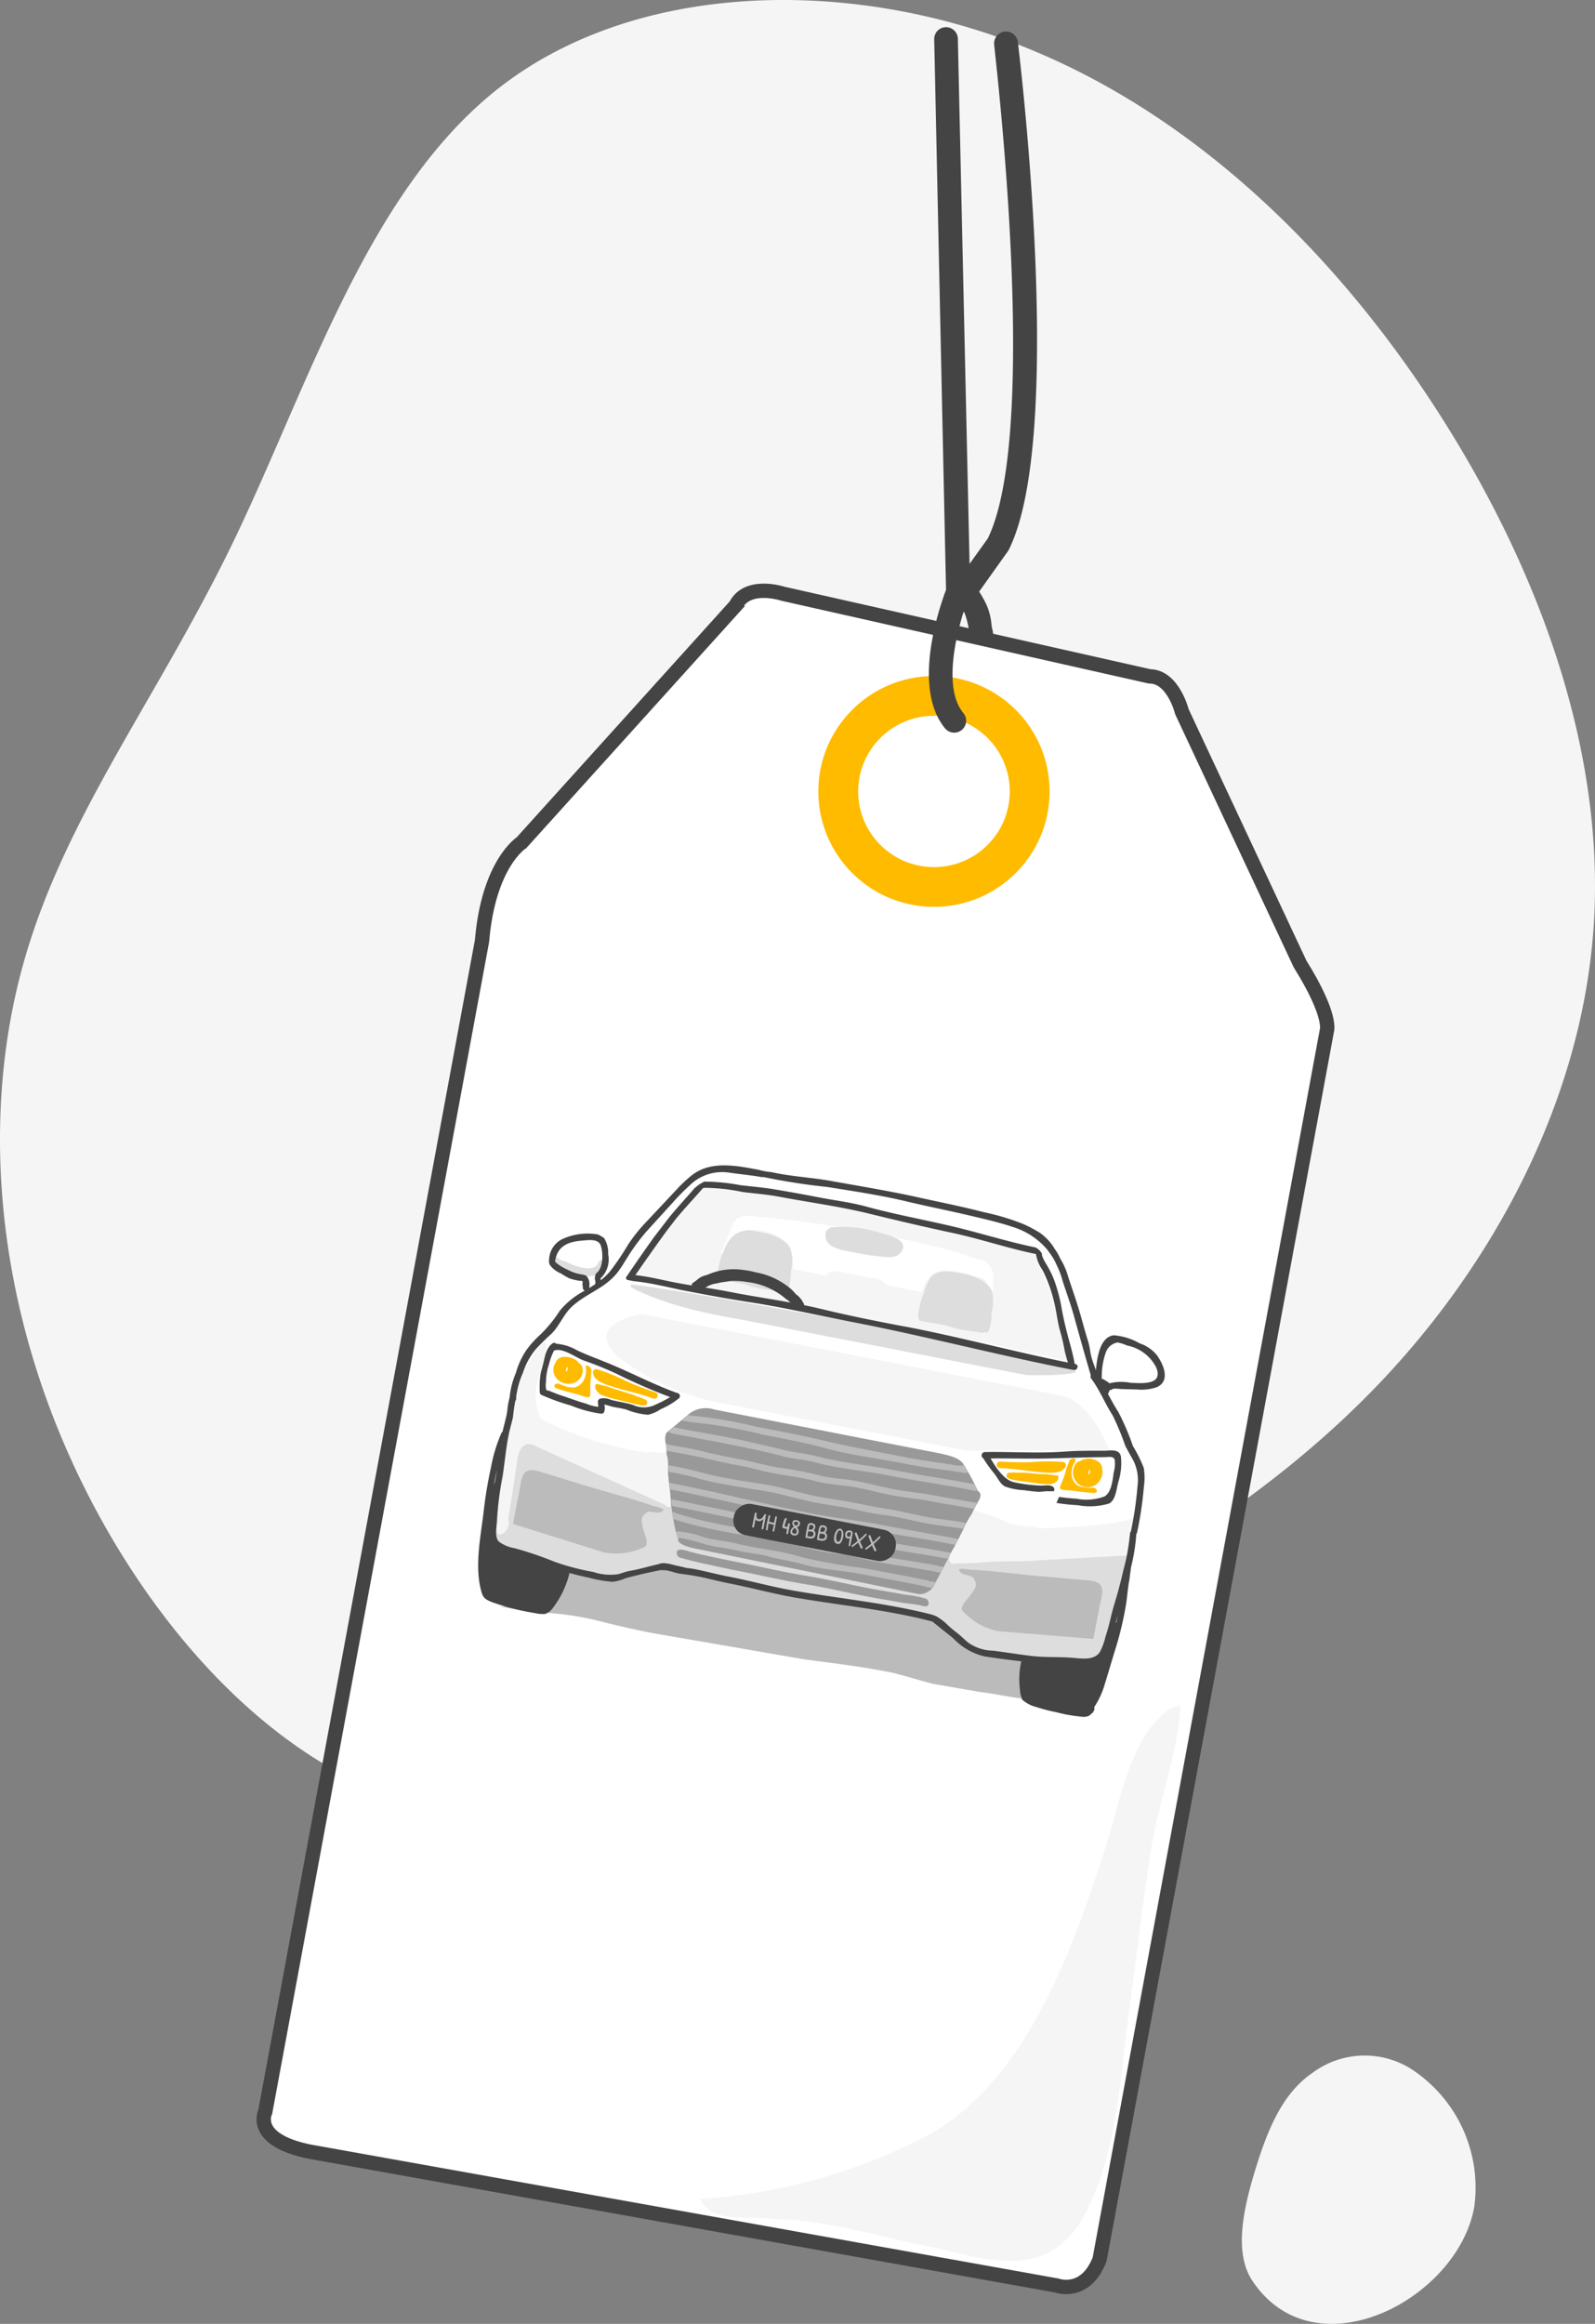 <svg xmlns="http://www.w3.org/2000/svg" viewBox="0 0 144.51 210.51"><rect x="0" y="0" width="144.51" height="210.51" fill="#808080" stroke="none"/><path d="M21.037 49.287C27.958 35.003 33.347 17.05 45.464 7.77s30.941-9.9 46.84-3.71 28.927 19.031 38.227 33.636 14.945 30.93 13.842 46.444-8.978 30.268-19.456 41.227-23.57 18.433-38.57 26.099-31.98 15.577-46.583 12.509-26.784-17.107-33.502-32.15-7.874-30.931-4.22-44.264 12.042-23.97 18.995-38.276zM127.886 187.44a12.82 12.82 0 0 1 5.689 12.445c-1.446 8.393-14.453 15.235-20.12 6.703-1.682-2.544-.804-6.532.31-10.146s2.454-6.821 5.122-8.65a7.91 7.91 0 0 1 9-.353z" fill="#f5f5f5"/><path d="M66.652 54.855L47.25 76.335s-2.99 1.881-3.579 8.906L24.033 191.3s-1.307 2.545 4.05 3.614l67.679 12.124s2.56.963 3.867-2.373l20.592-111.322s.482-1.347-2.432-6.019l-10.703-22.848s-.793-3.207-2.936-3.207l-33.212-7.485s-3.214-1.069-4.286 1.07z" fill="#fff" stroke="#444" stroke-width="1.3"/><ellipse cx="84.619" cy="71.694" rx="10.478" ry="10.456" fill="#fb0"/><ellipse cx="84.619" cy="71.694" rx="6.867" ry="6.853" fill="#fff"/><path d="M87.308 55.4a2.115 2.115 0 0 1 .118.214 7.399 7.399 0 0 1 .407 1.903 8.585 8.585 0 0 0 1.929.534.982.982 0 0 0 .193-.812 2.224 2.224 0 0 0-.086-.374l-.064-.524a5.527 5.527 0 0 0-.397-1.486 9.231 9.231 0 0 0-.696-1.262l2.582-3.625a1.17 1.17 0 0 0 .096-.15c5.143-10.264 1.007-44.584.825-46.038a1.079 1.079 0 0 0-2.142.257c0 .353 4.22 34.95-.579 44.744l-1.65 2.299-1.06-47.546a1.071 1.071 0 0 0-2.143 0l1.071 49.898c-.525 1.39-3.139 8.746-.128 12.499a1.082 1.082 0 1 0 1.692-1.347c-1.725-2.096-.803-6.522.032-9.184z" fill="#444"/><path d="M104.825 155.816a9.945 9.945 0 0 0-1.446 2.02c-1.66 3.08-2.346 6.886-3.44 10.211s-2.228 6.671-3.631 9.89c-2.614 5.977-6.246 12.103-12.096 15.407a51.314 51.314 0 0 1-20.774 5.848c1.136 2.374 4.414 1.411 6.76 1.839 4.382 0 9.525 1.593 13.82 2.448 3.6.727 8.015 2.406 11.454.31a8.12 8.12 0 0 0 2.818-3.207c2.946-5.56 3.139-11.985 3.964-18.08.685-5.015 1.264-10.04 2.046-15.033.675-4.276 2.432-8.66 2.657-12.904-.825-.096-1.532.62-2.132 1.25zm-52.926-10.098l-.035-.062a1.579 1.579 0 0 0 .199-.02c.005.034.01.067.017.1a.99.99 0 0 0-.181-.018z" fill="#f5f5f5"/><path d="M49.692 146.113a26.446 26.446 0 0 1 5.134.869c1.402.349 2.796.655 4.216.94l13.726 2.377c2.94.403 4.95.608 7.859 1.183 1.023.199 2.938.824 3.955 1.06l4.23.732c1.237.139 2.627.466 3.865.595l.074-3.39-4.465-.911-2.932-2.503-6.616-1.749-8.48-1.211-7.476-1.648-2.253-.438-2.85.621-2.437.506a16.24 16.24 0 0 1-3.004-.584c-.152-.226-1.102-.038-1.102-.038a6.858 6.858 0 0 1-5.907 2.998l4.204.727a.29.29 0 0 1 .259-.136z" fill="#bbb"/><path d="M46.317 129.855s12.546 2.635 13.893 1.721c0 0 25.77 4.47 28.84 5.538a1.043 1.043 0 0 1 .269.12c1.016.786 4.434 1.254 4.81 1.327l8.824.391s-1.082 5.568-2.029 6.538c0 0-1.042 4.56-1.191 5.025l-5.153-.43-2.616-.262s-3.86-.19-4.544-1.255l-1.773-1.471a3.011 3.011 0 0 0-1.392-.858 71.018 71.018 0 0 0-7.64-1.384s-5.52-.818-6-.992l-4.8-1.013-3.277-.73-.672-.106-1.514-.343a2.96 2.96 0 0 0-1.412.244l-1.78.438s-.67.171-.963.26a3.754 3.754 0 0 1-1.958-.084l-1.998-.388-2.275-.74-1.918-.67s-1.723-.49-2.119-.66a1.207 1.207 0 0 1-.99-1.507 36.848 36.848 0 0 1 .392-3.67l.356-2.345.427-2.696z" fill="#ddd"/><path d="M45.144 136.431a3.204 3.204 0 0 0 .071-1.839c0 .076.004.154.008.23a11.862 11.862 0 0 1-.079 1.61zm-.248-2.992a1.491 1.491 0 0 1 .662-.83 1.3 1.3 0 0 1 .02-.804 1.158 1.158 0 0 0-.753 1.42 1.567 1.567 0 0 0 .07.214z" fill="#f5f5f5"/><path d="M64.7 127.681a2.444 2.444 0 0 0-2.213.354l-2.094 1.747s-.261.341-.032 1.17c0 0 .291 6.52 1.088 8.437 0 0-.298.53 1.58.895l20.246 4.131a1.542 1.542 0 0 0 1.31-.725l4.019-7.64s.522-.682-.005-.98a20.341 20.341 0 0 0-1.437-2.63c-.188-.037-.115-.414-2.18-.816z" fill="#999"/><path d="M54.741 114.27l-.036-.032a.29.29 0 0 0-.412 0 .309.309 0 0 0-.072.119c-.286.841-1.557.48-2.177.274-.28-.092-.536-.253-.807-.353a2.539 2.539 0 0 0-.388-.107l-.413-.276a.24.24 0 0 0-.28-.01c-.23-.003-.444.28-.221.477a1.86 1.86 0 0 0 .692.358 5.119 5.119 0 0 0 1.924.834c.83.136 1.863.11 2.18-.806a.246.246 0 0 0 .014-.074.254.254 0 0 0 .03-.358.146.146 0 0 0-.033-.046z" fill="#ddd"/><path d="M101.552 131.915c-.163-.694-.945-.501-1.503-.5-1.19.003-2.385-.012-3.57.077-2.408.179-4.849.002-7.256.043-.29.006-.404.443-.14.549l.012.03a13.025 13.025 0 0 0 1.027 1.42c.273.36.53.931.95 1.13a5.767 5.767 0 0 0 1.676.326c.454.059.917.123 1.372.15.133.006.366-.031.58-.04a.493.493 0 0 1 .13-.017c.113.005.227.007.34.004l.148-.007.038.008.08-.009h.066a.577.577 0 0 0 .015-.08.296.296 0 0 0-.13-.329c-.31-.199-.74-.083-1.087-.095a14.095 14.095 0 0 1-2.435-.307c-.879-.193-1.63-1.312-2.115-2.154 1.535-.014 3.078.026 4.615.013 1.89-.024 3.775-.124 5.677-.128.356-.001.816-.13.953.228a3.032 3.032 0 0 1-.089 1.158c-.105.702-.203 1.817-.84 2.175a4.721 4.721 0 0 1-2.538.202 17.857 17.857 0 0 1-1.584-.163.55.55 0 0 1-.102.237 2.154 2.154 0 0 1-.128.308 17.428 17.428 0 0 0 1.947.208 6.094 6.094 0 0 0 2.827-.153c.595-.314.67-1.333.82-1.903a5.706 5.706 0 0 0 .245-2.381zm-40.204-5.733l-.02-.004c-2.05-.742-4.005-1.758-6.013-2.605-1.02-.43-2.072-.794-3.066-1.271a4.368 4.368 0 0 0-1.86-.576.238.238 0 0 0-.323-.035c-.564.363-.713 1.27-.91 1.862a8.382 8.382 0 0 0-.252 2.548.29.29 0 0 0 .136.252 19.651 19.651 0 0 0 2.702.972 10.99 10.99 0 0 0 2.736.74.276.276 0 0 0 .253-.147 1.096 1.096 0 0 0 .018-.682 3.905 3.905 0 0 1 .617.163c.458.11.927.163 1.38.286a6.38 6.38 0 0 0 1.977.472 3.3 3.3 0 0 0 1.125-.496 7.15 7.15 0 0 0 1.667-.994.284.284 0 0 0 .071-.297.28.28 0 0 0-.238-.188zm-2.073 1.113a2.307 2.307 0 0 1-1.9-.02c-.68-.216-1.36-.291-2.036-.473a1.506 1.506 0 0 0-.954-.106.3.3 0 0 0-.216.276c-.002.01.034.416.038.399a.413.413 0 0 0-.013.068 3.604 3.604 0 0 1-1.063-.28c-.765-.207-1.509-.5-2.262-.743-.367-.118-.727-.272-1.088-.419-.213-.088-.206.054-.3-.142a1.927 1.927 0 0 1-.013-.684 5.043 5.043 0 0 1 .262-1.551 5.38 5.38 0 0 1 .47-1.28l.052-.01c.768-.242 1.917.641 2.584.894a31.816 31.816 0 0 1 3.005 1.213 52.238 52.238 0 0 0 4.879 2.124 13.93 13.93 0 0 1-1.445.733z" fill="#444"/><path d="M92.711 122.942l-15.175-3.146s-17.252-3.18-20.346-3.436a.055.055 0 0 1-.005.025.234.234 0 0 0-.015.21c.97.551 3.789 1.894 9.515 2.854l26.292 5.111s3.679.127 4.54-.293c.004.001.229-.151-4.805-1.326z" fill="#ddd"/><path d="M58.193 119.04c-.188-.036-6.45 1.097-1.105 4.682a22.63 22.63 0 0 0 9.06 3.524l21.41 4.162 12.922-.034s-1.534-4.412-4.35-4.96z" fill="#f5f5f5"/><path d="M99.865 133.114a1.167 1.167 0 0 0-.023-.223c-.155-.759-1.433-.962-1.997-.518-.517.025-.725.925-.595 1.33a1.327 1.327 0 0 0 .7.884 1.38 1.38 0 0 0 1.167.006 1.407 1.407 0 0 0 .748-1.478zm-1.166-.017c.104.146.077.427-.095.485a.272.272 0 0 0 .019-.094.69.69 0 0 1 .073-.377zm-2.419-.664a16.535 16.535 0 0 0-2.763.008c-.761.038-1.529.016-2.294-.011-.203-.014-.41-.027-.613-.031a.29.29 0 0 0-.035.58.532.532 0 0 0 .077.015l.514.02c1.08.077 2.161.273 3.244.357.622.048 1.777.184 2.116-.488a.288.288 0 0 0-.246-.45zm-.423 1.244c-.362-.059-.73-.085-1.094-.148a1.962 1.962 0 0 1-.244.015c-.633-.035-1.26-.112-1.89-.146a8.333 8.333 0 0 1-.914-.017l-.002.01a.24.24 0 0 0-.095.026l-.067-.013a.292.292 0 0 0-.279.479c.118.046.236.09.355.13.827.18 1.68.25 2.515.385a.058.058 0 0 1 .029.005c.324.034.652.045.977.057a1.244 1.244 0 0 0 .648-.328c.096-.172.15-.343.061-.455z" fill="#fb0"/><path d="M99.353 134.966c-.08-.253-.489-.185-.68-.2a2.41 2.41 0 0 1-1.03-.2 1.314 1.314 0 0 1-.552-.937 1.904 1.904 0 0 1 .155-.949c.064-.15.203-.28.186-.453a.098.098 0 0 0-.068-.094.262.262 0 0 0-.317.08.093.093 0 0 0-.13.02l-.002.01a11.577 11.577 0 0 0-.465 1.39c-.058.184-.122.342-.189.517a2.947 2.947 0 0 0-.211.547.181.181 0 0 0 .028.177.683.683 0 0 0 .369.105c.282.032.56.029.842.07.52.074 1.036.145 1.56.175.157.005.615.096.504-.257zm-48.85-10.017a1.457 1.457 0 0 0 1.09.408 1.285 1.285 0 0 0 .966-.5c.268-.298.397-1.139-.076-1.345-.364-.582-1.626-.868-2.043-.277a1.076 1.076 0 0 0-.099.176 1.216 1.216 0 0 0 .161 1.538zm.931-1.105a.566.566 0 0 1-.067.349.22.22 0 0 0-.017.085c-.146-.113-.072-.36.087-.446zm2.688.199a16.586 16.586 0 0 1 2.561 1.042c.69.32 1.41.588 2.13.849.195.063.39.129.582.201a.29.29 0 0 1-.185.552.532.532 0 0 1-.077-.015l-.487-.175c-1.03-.333-2.104-.556-3.14-.885-.596-.188-1.717-.494-1.778-1.244a.293.293 0 0 1 .235-.346.272.272 0 0 1 .16.021zm-.068 1.313c.374.084.74.2 1.128.284a2.34 2.34 0 0 0 .241.103c.633.212 1.277.382 1.906.592a8.912 8.912 0 0 0 .91.337l-.003.01a.235.235 0 0 1 .084.061l.07.014a.29.29 0 0 1 .088.55 6.64 6.64 0 0 1-.398-.017c-.88-.151-1.742-.415-2.61-.611a.058.058 0 0 0-.03-.006c-.331-.094-.656-.21-.978-.323a1.32 1.32 0 0 1-.513-.554c-.038-.192-.027-.372.105-.44z" fill="#fb0"/><path d="M53.493 125.272c.028-.386.08-.81.083-1.21-.01-.021-.016-.046-.027-.07-.092-.196-.307-.345-.481-.262-.01.118.03.241.031.359a1.905 1.905 0 0 1-.211.938 1.293 1.293 0 0 1-.864.663 2.29 2.29 0 0 1-1.027-.2c-.184-.058-.532-.272-.706-.069-.236.285.222.372.38.426.496.17 1.002.297 1.511.423.277.068.535.175.809.252a.666.666 0 0 0 .382.04c.066-.03.073-.097.092-.154a2.678 2.678 0 0 0 .01-.585c.004-.188.005-.364.018-.551z" fill="#fb0"/><path d="M97.719 143.082l-3.732-.324c-2.031-.177-4.116-.483-6.157-.568a2.987 2.987 0 0 0-.795-.076.101.101 0 0 0-.06.023.094.094 0 0 0-.062.038.095.095 0 0 0-.016.07.188.188 0 0 0 .01.03c.142.27.33.31.622.39l.553.16.013.015.05.045a1.23 1.23 0 0 1 .285.678 1.183 1.183 0 0 1-.166.436c-.125.21-.292.388-.41.596-.477.548-.935 1.06-.592 1.378a5.921 5.921 0 0 0 3.16 1.789l8.635.7.66-3.398c.533-1.9-.408-1.842-1.998-1.983zm-47.986-9.523l3.583 1.098c1.95.596 3.997 1.094 5.922 1.78a2.99 2.99 0 0 1 .766.227.1.1 0 0 1 .048.045.092.092 0 0 1 .03.129.075.075 0 0 1-.02.023c-.234.198-.422.165-.723.13l-.574-.058a.05.05 0 0 1-.019.008l-.063.023a1.262 1.262 0 0 0-.518.522 1.22 1.22 0 0 0-.009.466c.037.242.125.47.157.706.237.687.47 1.333.032 1.5a5.921 5.921 0 0 1-3.6.474l-8.267-2.586.66-3.397c.217-1.962 1.07-1.555 2.594-1.09zm37.715-.735l.002-.013a.246.246 0 0 0-.251-.049 3.526 3.526 0 0 1-1.072-.11c-.553-.075-1.105-.164-1.659-.24a64.387 64.387 0 0 1-3.393-.591c-2.207-.43-4.423-.84-6.603-1.358-1.932-.458-3.905-.824-5.856-1.203a40.948 40.948 0 0 0-6-1.026l-.265-.051c-.19.159-.374.319-.572.476a.24.24 0 0 0 .095.044l.075.015a.35.35 0 0 0 .15-.004.255.255 0 0 0 .185.051l.305.06a44.485 44.485 0 0 1 6.504 1.129c1.92.373 3.887.74 5.77 1.252 2.251.616 4.645.904 6.937 1.349.939.182 1.88.354 2.83.478.542.072 1.08.145 1.622.21a6.556 6.556 0 0 0 .819.119.273.273 0 0 0 .154.05.437.437 0 0 1 .157.013.315.315 0 0 0 .315-.11 2.806 2.806 0 0 1-.25-.49zm.825 1.641a.237.237 0 0 0-.078-.029c-2.417-.47-4.857-.805-7.273-1.276-2.29-.445-4.642-.644-6.9-1.234-1.018-.266-2.078-.339-3.085-.6-.968-.243-1.948-.457-2.917-.684-2.312-.542-4.652-.877-6.973-1.356a1.953 1.953 0 0 1-.357.28l-.07.04a.237.237 0 0 0 .202.222c2.286.472 4.577.841 6.86 1.334 1.03.221 2.08.441 3.096.72s2.068.32 3.087.59c2.2.585 4.485.761 6.715 1.199 2.48.481 4.978.83 7.457 1.312l.041.008a.204.204 0 0 0 .078.035l.118.023a.325.325 0 0 0 .294-.09c-.105-.164-.192-.334-.296-.495zm.273 1.734a.24.24 0 0 0-.13-.065c-1.238-.24-2.48-.423-3.716-.655-1.196-.233-2.4-.338-3.595-.556s-2.368-.545-3.563-.771c-1.16-.226-2.393-.224-3.533-.556a27.765 27.765 0 0 0-3.428-.642c-1.23-.198-2.424-.566-3.644-.787q-1.755-.322-3.487-.746c-.988-.245-2.004-.372-2.979-.58a.304.304 0 0 0-.124-.002c.035.19.062.384.082.58.995.205 2.006.358 3.005.584 1.162.26 2.312.53 3.483.742s2.345.577 3.539.784 2.347.348 3.518.66c1.112.294 2.275.328 3.407.517 1.197.2 2.366.552 3.554.77 1.13.205 2.28.3 3.407.518 1.292.252 2.595.438 3.889.69a3.118 3.118 0 0 1 .315-.486zm-3.802 6.18l.472.092a5.463 5.463 0 0 1 .288-.531l-.022-.005c-.088-.017-.173-.014-.259-.032l-.2-.04a.257.257 0 0 0-.114-.047c-1.8-.34-3.621-.573-5.424-.913-1.001-.195-1.985-.507-2.99-.66a33.013 33.013 0 0 1-3.324-.605c-3.897-1.012-7.935-1.29-11.767-2.515a.242.242 0 0 0-.087-.03l-.092-.018a.17.17 0 0 0-.048-.035l-.034-.018a.31.31 0 0 0-.268-.015l.087.555.066.013-.004.021a.406.406 0 0 0 .085.042c3.874 1.26 7.953 1.53 11.897 2.554a21.407 21.407 0 0 0 3.005.584c1.061.116 2.087.444 3.138.643 1.827.355 3.676.59 5.506.931a.267.267 0 0 0 .09.03zm.029.937a8.195 8.195 0 0 0-.568-.085.274.274 0 0 0-.111-.05c-1.906-.413-3.85-.748-5.77-1.12a50.169 50.169 0 0 1-5.773-1.023c-1.899-.606-3.929-.733-5.852-1.218-1.004-.254-2.086-.294-3.06-.617a8.756 8.756 0 0 0-2.158-.47.268.268 0 0 0-.234.123 4.219 4.219 0 0 1 .114.475.335.335 0 0 0 .198-.014 12.776 12.776 0 0 1 2.296.57c.963.267 2 .336 2.978.579.942.237 1.914.274 2.85.542.976.28 1.987.386 2.964.672 1.79.516 3.689.574 5.506.931 1.887.367 3.807.699 5.681 1.104a.347.347 0 0 0 .182.069c.149.015.298.036.45.058.095-.175.205-.35.307-.526zm1.19-2.69c-1.914-.372-3.835-.608-5.752-.98-1.037-.202-2.075-.466-3.117-.63a13.257 13.257 0 0 1-1.883-.34 12.616 12.616 0 0 0-1.589-.309c-4.27-.734-8.49-1.713-12.744-2.54l-.062-.012c.026.201.05.402.078.603 4.196.816 8.358 1.781 12.571 2.506.994.172 1.953.52 2.954.617 1.163.111 2.322.415 3.472.638 1.971.383 3.952.63 5.919 1.012a.311.311 0 0 0 .137-.005l.205-.415a.228.228 0 0 0-.19-.144zm.833-1.218l-.042-.008c-2.235-.435-4.48-.799-6.717-1.236-2.089-.406-4.206-.621-6.29-1.027-4.352-.845-8.632-1.95-12.987-2.796a.31.31 0 0 0-.11-.002c.01.102.017.2.028.301s.025.185.036.278c4.32.84 8.557 1.931 12.87 2.772s8.676 1.42 12.979 2.252l.273-.534zm-2.5-1.936c-1.31-.23-2.603-.576-3.915-.784-1.135-.18-2.239-.416-3.37-.632s-2.351-.349-3.49-.608c-1.011-.23-2.016-.505-3.029-.741-1.195-.28-2.437-.415-3.649-.627a43.978 43.978 0 0 1-3.416-.715 28.592 28.592 0 0 0-2.833-.625.188.188 0 0 0-.055-.01l.03.592.018.004a24.844 24.844 0 0 1 2.81.64c1.148.323 2.282.498 3.455.707s2.438.352 3.615.626c1.007.235 2.006.52 3.015.733 1.11.237 2.247.37 3.365.583 1.058.206 2.09.487 3.157.614 1.317.146 2.638.525 3.944.767 1.127.219 2.248.288 3.365.515.097-.177.196-.354.298-.53-1.103-.24-2.208-.32-3.316-.51z" fill="#bbb"/><path d="M63.71 107.707a41.396 41.396 0 0 0-6.195 7.806s29.37 5.317 39.213 7.818a36.367 36.367 0 0 0-1.565-6.264s-1.442-3.33-1.405-3.519-13.678-3.834-14.465-3.791-14.425-3-15.584-2.05z" fill="#f5f5f5"/><path d="M71.646 115.234a4.965 4.965 0 0 0 .116-1.77c-.226-1.004-1.515-1.572-2.424-1.764-.97-.205-2.5-.578-3.216.31a4.903 4.903 0 0 0-.642 1.51 7.319 7.319 0 0 0-.486 1.924.312.312 0 0 0 .024.13.321.321 0 0 0 .035.168c.126.236.346.228.58.263.549.086 1.103.201 1.655.273l.075.015c.308.097.614.197.91.28.829.236 1.63.257 2.469.433a.286.286 0 0 0 .237-.057.244.244 0 0 0 .055-.001.26.26 0 0 0 .354-.1 4.17 4.17 0 0 0 .258-1.615z" fill="#ddd"/><path d="M65.311 113.503l1.077-2.533s.22-1.132 2.098-.767a109.47 109.47 0 0 1 17.164 2.944l3.495 1.071a1.658 1.658 0 0 1 .833 1.73l-.028 2.148-.188-.036s.065-2.338-1.099-2.368c0 0-2.743-.926-3.605-.505 0 0-.949.011-1.506 1.781a.221.221 0 0 1-.024.076l-3.193-.62a1.737 1.737 0 0 0-1.429-.67l-3.004-.585s-.752-.146-1.05.384l-3.004-.584s.028-2.149-.687-2.484a4.437 4.437 0 0 0-3.907-.955s-1.2.158-1.755 2.01z" fill="#fff"/><path d="M89.932 117.818s1.003 2.232 1.154 2.457" fill="#f5f5f5"/><path d="M72.765 118l-.031-.05c-.014-.03-.024-.065-.04-.096a1.088 1.088 0 0 0-.176-.23 1.601 1.601 0 0 0-.415-.39 3.876 3.876 0 0 0-.869-.805 6.668 6.668 0 0 0-2.732-1.165 7.83 7.83 0 0 0-1.142-.221 5.873 5.873 0 0 0-3.277.44 4.217 4.217 0 0 0-.375.11 1.724 1.724 0 0 0-.522.318c-.136.119-.277.205-.419.31-.215.166-.028.479.194.497a.434.434 0 0 0 .105-.006.444.444 0 0 0 .07.014.264.264 0 0 0 .154-.052.32.32 0 0 0 .203.09 3.494 3.494 0 0 1 .427-.123 2.297 2.297 0 0 1 1.04-.386c.412-.115.834-.14 1.253-.218a7.578 7.578 0 0 1 1.522.1 6.568 6.568 0 0 1 3.506 1.557.285.285 0 0 0 .146.07.73.73 0 0 0 .178.185l.06.045c.033.03.059.068.09.102a.47.47 0 0 0 .05.057l.02.017a.476.476 0 0 0 .09.123.337.337 0 0 0 .26.08.29.29 0 0 0 .272.08.834.834 0 0 0 .085.042c.308.101.467-.307.274-.497z" fill="#444"/><path d="M79.832 111.704a11.198 11.198 0 0 0-4.555-.52.236.236 0 0 0-.2.168.277.277 0 0 0-.233.2c-.328 1.307 1.023 1.603 1.99 1.79.902.176 1.804.369 2.72.459.528.051 1.466.23 1.898-.191 1.245-1.196-.854-1.697-1.62-1.906zm9.995 7.259a4.964 4.964 0 0 0 .116-1.77c-.226-1.004-1.515-1.572-2.425-1.764-.97-.204-2.5-.578-3.216.31a5.163 5.163 0 0 0-.642 1.51 7.32 7.32 0 0 0-.485 1.925.313.313 0 0 0 .023.13.322.322 0 0 0 .036.167c.126.236.345.228.58.264.548.085 1.103.2 1.654.272l.075.015c.309.097.615.198.92.282.83.236 1.63.256 2.47.433a.287.287 0 0 0 .237-.057.244.244 0 0 0 .054-.001.26.26 0 0 0 .355-.1 4.365 4.365 0 0 0 .248-1.617z" fill="#ddd"/><path d="M83.723 144.778l-.185-.053c-.244-.075-.506-.112-.748-.163l-.135-.027c-.312-.037-.624-.07-.913-.126-.978-.19-1.962-.33-2.943-.521-1.953-.38-3.882-.833-5.85-1.159-2.13-.351-4.242-.856-6.364-1.268-.99-.193-1.973-.407-2.958-.626a15.386 15.386 0 0 1-1.347-.346c-.269-.053-.791-.252-.944.053a.072.072 0 0 1-.016.022l-.003.014a.139.139 0 0 1 0 .057.345.345 0 0 0 .066.267c.06.17.274.225.477.261.149.047.33.091.392.11.477.124.953.25 1.434.35 1.016.212 2.024.45 3.044.647 2.116.412 4.221.903 6.347 1.254 1.853.307 3.668.744 5.508 1.102.979.19 1.963.332 2.941.522.656.128 1.482.15 2.14.346a.693.693 0 0 0 .365-.02l.053-.058a.436.436 0 0 0-.361-.638z" fill="#999"/><path d="M60.78 136.349c.013-.907-.171-1.832-.248-2.732-.048-.542.11-1.569-.234-2.014a.19.19 0 0 0-.184-.053c-.102.021-.2.027-.29.053a3.285 3.285 0 0 0-1.247-.02 31.257 31.257 0 0 1-9.546-3.03 5.015 5.015 0 0 1-.385-3.208 15.164 15.164 0 0 0 .868-3.375.18.18 0 0 0-.022-.2.278.278 0 0 0-.114-.194c-.086-.046-.19.055-.306.254-.04.037-.078.076-.121.12-.136.14-.289.253-.413.407a1.265 1.265 0 0 0-.191.335l-.143.225a7.708 7.708 0 0 0-1.056 2.123 11.377 11.377 0 0 0-.63 3.082l-.119.72a27.53 27.53 0 0 0-.597 3.07c-.045.232-.07.484-.097.741a1.067 1.067 0 0 0-.025.19 6.719 6.719 0 0 1-.1 1.02 21.71 21.71 0 0 0-.43 2.3 12.49 12.49 0 0 0-.02 1.662.163.163 0 0 0-.02.044c-.082.363-.216.741.022 1.061a.212.212 0 0 0 .222.092 1.198 1.198 0 0 0 .7-1.43l.308-1.983.067-.346a.195.195 0 0 0 0-.082l.395-2.552s.088-2.529 1.73-1.622l11.657 5.294a.908.908 0 0 0 .324.23.197.197 0 0 0 .245-.182z" fill="#f5f5f5"/><rect x="180.384" y="141.936" width="2.884" height="14.923" rx="1.352" transform="rotate(-79 121.403 209.628)" fill="#444"/><path d="M69.35 137.154c.032.007.05.036.05.087-.044.224-.082.471-.134.74l-.09.46a.148.148 0 0 1-.043.083.118.118 0 0 1-.088.009c-.035-.007-.05-.034-.041-.077l.166-.857a.598.598 0 0 1-.226.162.456.456 0 0 1-.275.029.302.302 0 0 1-.215-.166l-.13.665a.085.085 0 0 1-.05.068.124.124 0 0 1-.08.01q-.057-.01-.044-.079l.23-1.181a.125.125 0 0 1 .036-.065.074.074 0 0 1 .063-.022.107.107 0 0 1 .055.029.066.066 0 0 1 .02.058.772.772 0 0 0 .006.358.192.192 0 0 0 .136.142.367.367 0 0 0 .162 0 .432.432 0 0 0 .12-.049.468.468 0 0 0 .105-.095 2.212 2.212 0 0 0 .156-.234.094.094 0 0 1 .112-.074zm.323.673a1.754 1.754 0 0 0 .29.085l.172.034.096-.493a.224.224 0 0 1 .013-.064c.002-.01.014-.015.031-.021a.151.151 0 0 1 .068 0c.042.008.057.038.048.087l-.241 1.238c-.008.04-.047.054-.113.04-.034-.006-.047-.03-.04-.07l.117-.548-.187-.037a2.094 2.094 0 0 1-.285-.08 4.476 4.476 0 0 0-.085.57.05.05 0 0 1-.039.046.164.164 0 0 1-.08.002.046.046 0 0 1-.034-.019.047.047 0 0 1-.007-.038c.018-.193.048-.396.085-.587l.139-.645a.07.07 0 0 1 .042-.056.124.124 0 0 1 .071-.006.05.05 0 0 1 .046.066zm1.625.666a1.523 1.523 0 0 1-.213-.03.282.282 0 0 1-.179-.081.278.278 0 0 1 0-.208 2.828 2.828 0 0 1 .088-.332 1.579 1.579 0 0 1 .102-.258.111.111 0 0 1 .128-.065.057.057 0 0 1 .04.02.058.058 0 0 1 .014.041l-.007.038a.379.379 0 0 1-.026.075 4.434 4.434 0 0 0-.152.511l-.012.063a.478.478 0 0 0 .1.029 1.547 1.547 0 0 0 .162.018l.047-.242a.18.18 0 0 1 .028-.067c.003-.013.036-.014.076-.007s.064.013.069.035a.086.086 0 0 1 .006.06l-.156.8a.083.083 0 0 1-.108.077c-.05-.01-.067-.058-.05-.141l.022-.115zm.885-.786a.422.422 0 0 1 .238.123.24.24 0 0 1 .061.225.398.398 0 0 1-.266.285 1.135 1.135 0 0 1 .125.252.5.5 0 0 1 .008.246.291.291 0 0 1-.145.207.406.406 0 0 1-.293.043.381.381 0 0 1-.243-.133.314.314 0 0 1-.05-.259.562.562 0 0 1 .322-.39.428.428 0 0 1-.123-.176.386.386 0 0 1-.024-.228.225.225 0 0 1 .127-.172.402.402 0 0 1 .263-.023zm-.407.994l-.004.02a.15.15 0 0 0 .045.137.309.309 0 0 0 .157.076.17.17 0 0 0 .145-.025.193.193 0 0 0 .065-.12.286.286 0 0 0-.02-.16 1.477 1.477 0 0 0-.118-.218.55.55 0 0 0-.186.129.328.328 0 0 0-.083.162zm.16-.752a.138.138 0 0 0 .009.084.255.255 0 0 0 .038.066l.06.06.048.051.104-.05a.571.571 0 0 0 .062-.038.171.171 0 0 0 .046-.05.232.232 0 0 0 .014-.072.111.111 0 0 0-.041-.097.233.233 0 0 0-.112-.058l-.013-.003c-.128-.003-.2.031-.217.116zm1.306 1.392l-.267-.052a6.654 6.654 0 0 1 .127-.79l.028-.147a.834.834 0 0 1 .086-.262.274.274 0 0 1 .166-.122.363.363 0 0 1 .155.003.756.756 0 0 1 .147.04.289.289 0 0 1 .166.146.385.385 0 0 1 .01.22.359.359 0 0 1-.148.254.19.19 0 0 1 .088.068.511.511 0 0 1 .063.106.419.419 0 0 1 .01.237.364.364 0 0 1-.197.291.74.74 0 0 1-.434.008zm.448-.5a.211.211 0 0 0-.058-.055.31.31 0 0 0-.12-.043 2.3 2.3 0 0 0-.283-.026l-.085.438a1.28 1.28 0 0 0 .346.034.286.286 0 0 0 .147-.053.172.172 0 0 0 .053-.094l.015-.075a.252.252 0 0 0 0-.063.129.129 0 0 0-.005-.064zm-.38-.533l-.046.236.071.014.115.003a.238.238 0 0 0 .255-.2.166.166 0 0 0-.028-.146.287.287 0 0 0-.295-.057l-.031.021a.081.081 0 0 0-.023.035l-.006.034a.138.138 0 0 0-.008.04zm.98 1.237l-.267-.052a6.654 6.654 0 0 1 .127-.79l.028-.147a.903.903 0 0 1 .084-.262.286.286 0 0 1 .168-.122.364.364 0 0 1 .156.002.729.729 0 0 1 .144.04.288.288 0 0 1 .166.146.386.386 0 0 1 .01.222.353.353 0 0 1-.15.252.19.19 0 0 1 .09.069.504.504 0 0 1 .063.106.419.419 0 0 1 .011.237.364.364 0 0 1-.197.29.74.74 0 0 1-.432.009zm.448-.5a.213.213 0 0 0-.058-.055.316.316 0 0 0-.12-.043 2.3 2.3 0 0 0-.283-.026 5.03 5.03 0 0 0-.076.44 1.284 1.284 0 0 0 .346.034.28.28 0 0 0 .145-.054.174.174 0 0 0 .055-.093l.015-.076a.282.282 0 0 0-.001-.063.146.146 0 0 0-.022-.066zm-.38-.533l-.046.236.07.013a.546.546 0 0 0 .117.003.238.238 0 0 0 .255-.199.166.166 0 0 0-.028-.146.225.225 0 0 0-.137-.072.22.22 0 0 0-.158.01.18.18 0 0 0-.03.022.066.066 0 0 0-.023.034l-.015.074-.004.023zm1.236.61a1.18 1.18 0 0 1 .195-.471.426.426 0 0 1 .166-.144.328.328 0 0 1 .2-.026c.107.02.174.108.222.262a1.158 1.158 0 0 1 .004.52 1.109 1.109 0 0 1-.187.461.302.302 0 0 1-.305.137c-.28-.053-.38-.3-.295-.739zm.319.548a.15.15 0 0 0 .139-.056.496.496 0 0 0 .103-.16 1.327 1.327 0 0 0 .068-.247 1.4 1.4 0 0 0 .022-.336.385.385 0 0 0-.034-.166.128.128 0 0 0-.09-.078.17.17 0 0 0-.158.071.953.953 0 0 0-.195.45.752.752 0 0 0 .007.346c.03.106.075.164.137.176zm1.326-.669l-.193.995a.075.075 0 0 1-.044.054.114.114 0 0 1-.065.013.053.053 0 0 1-.04-.035.13.13 0 0 1-.007-.063 12.8 12.8 0 0 1 .108-.635.265.265 0 0 1-.23.03.218.218 0 0 1-.165-.153.47.47 0 0 1-.023-.265.347.347 0 0 1 .162-.253.43.43 0 0 1 .298-.04.243.243 0 0 1 .21.176.53.53 0 0 1-.011.176zm-.173.017l.02-.102a.17.17 0 0 0 .004-.067.061.061 0 0 0-.017-.027.048.048 0 0 0-.03-.022.19.19 0 0 0-.051-.01.486.486 0 0 0-.088.013.24.24 0 0 0-.105.056.223.223 0 0 0-.063.124.206.206 0 0 0 .016.14.12.12 0 0 0 .076.07l.028.006a.504.504 0 0 0 .18-.034zm.149 1.11c-.047-.009-.068-.032-.06-.074a.153.153 0 0 1 .03-.063l.192-.145c.114-.085.227-.169.32-.255-.13-.33-.212-.544-.245-.645a.132.132 0 0 1 0-.056.095.095 0 0 1 .041-.055.098.098 0 0 1 .076-.019.069.069 0 0 1 .053.048l.228.602a4.489 4.489 0 0 0 .518-.487.113.113 0 0 1 .111-.042.056.056 0 0 1 .038.025.044.044 0 0 1 .012.04.228.228 0 0 1-.025.057 6.585 6.585 0 0 1-.588.56 3.95 3.95 0 0 0 .238.527.154.154 0 0 1 .003.066.087.087 0 0 1-.041.052.09.09 0 0 1-.072.02.105.105 0 0 1-.06-.034 7.771 7.771 0 0 1-.223-.509c-.115.091-.276.217-.482.374a.107.107 0 0 1-.065.013zm1.241.242c-.047-.01-.068-.033-.06-.075a.152.152 0 0 1 .03-.062l.192-.145c.114-.086.228-.17.32-.255-.13-.331-.212-.545-.245-.645a.132.132 0 0 1 .001-.057.09.09 0 0 1 .04-.055.097.097 0 0 1 .076-.018.069.069 0 0 1 .053.047l.228.603a4.497 4.497 0 0 0 .518-.487.116.116 0 0 1 .111-.043.055.055 0 0 1 .038.025.044.044 0 0 1 .012.041.173.173 0 0 1-.025.056 6.583 6.583 0 0 1-.588.56 3.933 3.933 0 0 0 .238.528.13.13 0 0 1 .003.065.09.09 0 0 1-.04.053.097.097 0 0 1-.073.019.105.105 0 0 1-.06-.033 7.756 7.756 0 0 1-.223-.51c-.113.092-.274.217-.482.375a.108.108 0 0 1-.065.013z" fill="#bbb"/><path d="M102.702 137.5c-1.593.775-8.246.942-8.246.942l-.511-.046a.19.19 0 0 0-.132-.073c-.27-.03-.538-.032-.807-.041-.44-.062-.846-.131-1.216-.201-.46-.148-.906-.353-1.35-.529a3.945 3.945 0 0 0-.969-.337 3.587 3.587 0 0 0-1.012-.305l-.054-.026a.191.191 0 0 0-.26.075.204.204 0 0 0-.02.106 5.23 5.23 0 0 0-.751 1.305c-.277.546-.543 1.1-.831 1.64-.167.317-.608.899-.556 1.263.061.427.505.414.852.33l.036.007c1.08.034 2.186-.098 3.273-.147 1.207-.05 2.435.01 3.636-.096l8.31-.457.3-1.996z" fill="#f5f5f5"/><path d="M97.434 123.562l-.064-.012c-.163-.937-.459-1.903-.697-2.833a31.122 31.122 0 0 1-.56-2.604 15.23 15.23 0 0 0-.572-2.07 8.681 8.681 0 0 0-.596-1.275c-.103-.202-.582-.88-.54-1.183a1.245 1.245 0 0 0-.594-.583c-2.623-.545-5.19-1.371-7.786-1.974-2.507-.581-5.059-1.048-7.55-1.732-1.383-.38-2.816-.547-4.229-.822q-2.045-.397-4.099-.74c-1.019-.17-2.063-.254-3.09-.377a17.867 17.867 0 0 0-3.251-.319 4.168 4.168 0 0 0-.858.574c-.753.868-1.526 1.705-2.257 2.587l-1.408 1.83a149.974 149.974 0 0 0-2.568 3.696.234.234 0 0 0 .113.218l.579.113c1.663.155 3.264.605 4.903.914 1.792.348 3.614.679 5.417.959 3.243.5 6.411 1.228 9.623 1.852 6.668 1.297 13.249 3.026 19.918 4.323.353.08.519-.473.166-.542zm-15.473-3.4c-2.504-.474-5.037-.978-7.516-1.58-2.772-.67-5.601-1.014-8.393-1.568-1.593-.31-3.203-.52-4.797-.819-1.24-.24-2.427-.55-3.689-.688a204.603 204.603 0 0 1 2.817-3.982l.875-1.135c.78-.943 1.63-1.837 2.44-2.767a.294.294 0 0 0 .147-.024 17.01 17.01 0 0 1 3.434.381c1.099.136 2.241.223 3.37.436 2.706.512 5.462.876 8.13 1.532 2.474.604 4.969 1.193 7.462 1.724 2.564.546 5.05 1.405 7.616 1.925a3.473 3.473 0 0 0 .6 1.456 12.873 12.873 0 0 1 1.043 2.879c.222.86.3 1.762.54 2.622a16.353 16.353 0 0 1 .416 1.773 11.298 11.298 0 0 0 .302 1.1c-4.96-1-9.843-2.328-14.804-3.27z" fill="#444"/><path d="M101.973 145.607c.157-.806.188-1.714.36-2.54a15.3 15.3 0 0 1 .131-.978l-.014-.017a17.595 17.595 0 0 0 .503-3.12.268.268 0 0 0 .073-.144 33.536 33.536 0 0 0 .615-4.164 5.444 5.444 0 0 0-.017-1.68 13.01 13.01 0 0 0-.98-1.973 22.532 22.532 0 0 0-1.322-3.087c-.346-.525-.644-1.094-.948-1.659a.345.345 0 0 0 .097-.14c.024-.062.04-.123.058-.184a.288.288 0 0 0 .228-.07c.14-.12.736-.02.902-.02.443.01.885.027 1.329.033a4.226 4.226 0 0 0 1.842-.214c1.237-.576.577-2.056-.008-2.886a3.465 3.465 0 0 0-1.577-1.08 5.608 5.608 0 0 0-2.329-.725c-1.236.136-1.524 1.966-1.622 3.165-.126-.357-.268-.71-.376-1.076-.15-.505-.171-1.034-.333-1.537-.327-1.043-.585-2.084-.903-3.114s-.698-2.073-1.021-3.117a6.138 6.138 0 0 0-.603-1.272 4.347 4.347 0 0 0-.507-.882l-.032-.026a.341.341 0 0 0-.064-.138 4.801 4.801 0 0 0-1.262-1.3 12.296 12.296 0 0 0-1.42-.755 20.876 20.876 0 0 0-3.615-1.094c-2.087-.541-4.19-.952-6.292-1.42-2.507-.547-5.02-.952-7.545-1.41-1.78-.322-3.654-.406-5.427-.806a6.115 6.115 0 0 1-1.03-.174.103.103 0 0 1-.03-.016c-2.069-.388-4.462-.908-6.226.533-.352.288-.676.59-.99.899l-3.077 3.281a14.321 14.321 0 0 0-1.636 2.048 24.641 24.641 0 0 1-1.605 2.382 5.075 5.075 0 0 1-.885.852.307.307 0 0 0-.01-.174 2.35 2.35 0 0 0 .697-2.184 2.57 2.57 0 0 0-.368-1.468 3.4 3.4 0 0 0-.547-.322 1.557 1.557 0 0 0-.188-.036 5.506 5.506 0 0 0-2.9.38 2.143 2.143 0 0 0-1.349 1.923.793.793 0 0 0 .025.377.13.13 0 0 1 .013.062 2.246 2.246 0 0 0 1.013.806q.374.243.766.448a5.093 5.093 0 0 0 1.041.24.139.139 0 0 1 .151.225l.006.033a.187.187 0 0 0 .016.077l-.003.013c.008.053.013.105.024.158a.044.044 0 0 0 .006.038.298.298 0 0 0 .177.336 7.357 7.357 0 0 0-2.273 1.826 11.8 11.8 0 0 1-1.754 2.155 9.04 9.04 0 0 0-1.28 1.422 7.28 7.28 0 0 0-.942 2.06 7.443 7.443 0 0 0-.566 2.24 5.675 5.675 0 0 0-.202 1.137c-.088.662-.298 1.293-.437 1.946a.272.272 0 0 0-.104.115 14.069 14.069 0 0 0-.941 3.098 38.622 38.622 0 0 0-.663 3.984c-.261 2.233-.801 4.76-.286 6.982.183.787.301.96 1.03 1.248a20.736 20.736 0 0 0 3.73.967c.73.142 1.237.264 1.744-.368a8.617 8.617 0 0 0 1.558-3.236 23.95 23.95 0 0 0 1.718.418 11.95 11.95 0 0 0 2.177.382 4.162 4.162 0 0 0 1.187-.325 45.374 45.374 0 0 1 3.23-.743 2.135 2.135 0 0 0 .37.023 1.82 1.82 0 0 1 .376.073c.291.056.625.194.896.23a28.41 28.41 0 0 1 1.747.268c.924.18 1.827.439 2.75.614 2.022.394 4.019.952 6.048 1.3 4.1.703 8.34 1.096 12.364 2.156l.021.004c.612.51 1.241 1.003 1.868 1.5a5.667 5.667 0 0 0 2.836 1.655 75.49 75.49 0 0 0 3.345.445 7.305 7.305 0 0 0-.117 2.61 1.859 1.859 0 0 0 .147.686.295.295 0 0 0 .073.195 2.912 2.912 0 0 0 1.256.649 13.879 13.879 0 0 0 1.775.463 13.467 13.467 0 0 0 2.277.409 1.21 1.21 0 0 0 .736-.086 1.272 1.272 0 0 0 .235-.21.285.285 0 0 0 .166-.2.33.33 0 0 0 .05-.349 7.652 7.652 0 0 0 .977-2.137c.354-1.13.676-2.273 1.035-3.408a31.149 31.149 0 0 0 .833-3.505zm-1.787-23.09a1.365 1.365 0 0 1 1.07-.907 3.691 3.691 0 0 1 .856.276 3.745 3.745 0 0 1 2.634 1.97c.706 1.672-1.343 1.434-2.307 1.411a4.215 4.215 0 0 0-1.915.045 1.96 1.96 0 0 0-.343-.24 2.337 2.337 0 0 0-.394-.212.33.33 0 0 0 .037-.189 6.5 6.5 0 0 1 .362-2.154zM53.1 115.562a.572.572 0 0 0-.242-.077.253.253 0 0 0-.082-.03 3.688 3.688 0 0 1-1.356-.442 4.026 4.026 0 0 1-1.071-.657c-.01-.015-.027-.03-.038-.046a.034.034 0 0 0 .004-.019.34.34 0 0 1-.003-.196l.019-.036c.236-1.213 1.222-1.584 2.355-1.671.576-.045 1.515-.22 1.744.443s.241 2.07-.42 2.521a.914.914 0 0 0-.101.601.54.54 0 0 1 .01.372.12.12 0 0 1-.082.063c-.148.1-.298.197-.446.289a.582.582 0 0 0-.002-.233.238.238 0 0 0 .025-.125c-.018-.11-.022-.218-.05-.325a.964.964 0 0 0-.111-.24.488.488 0 0 0-.152-.193zm-8.266 18.696a2.232 2.232 0 0 0-.093.285c.09-.464.18-.927.283-1.384-.044.285-.09.57-.143.857zm56.965 7.904a46.797 46.797 0 0 1-.85 3.201c-.296.951-.447 1.919-.778 2.851a5.862 5.862 0 0 1-.536 1.463c-.512.72-1.56.578-2.305.51-1.241-.112-2.492-.034-3.725-.17s-2.433-.336-3.652-.49a4.023 4.023 0 0 1-2.237-.733c-.362-.298-.679-.631-1.051-.911a11.054 11.054 0 0 1-1.014-.88 6.3 6.3 0 0 0-.76-.56 3.218 3.218 0 0 0-.605-.218c-4.037-1.021-8.256-1.422-12.355-2.131-1.997-.347-3.97-.903-5.966-1.285-1.018-.198-2.021-.471-3.04-.671a8.533 8.533 0 0 0-.735-.102l-.024-.005c-.397-.114-.807-.182-1.205-.289-.22-.058-.953-.242-1.249-.062-.894.196-1.778.475-2.679.627-.373.064-.71.218-1.07.301a4.866 4.866 0 0 1-2.193-.207 21.706 21.706 0 0 1-3.509-.92 33.136 33.136 0 0 0-3.625-1.234 3.26 3.26 0 0 1-1.442-.602c-.394-.417-.2-1.312-.18-1.833a33.633 33.633 0 0 1 .512-4.068c.196-1.208.303-2.43.531-3.636.116-.594.299-1.174.427-1.764a13.204 13.204 0 0 1 .208-1.45.245.245 0 0 0 .07-.182.32.32 0 0 0 .002-.16 7.963 7.963 0 0 1 .628-2.228 6.366 6.366 0 0 1 1.154-2.107 19.731 19.731 0 0 1 1.42-1.396c.724-.721 1.086-1.748 1.84-2.448 1.286-1.2 2.938-1.628 4.08-3.033.47-.581.83-1.26 1.242-1.882a19.532 19.532 0 0 1 1.38-1.833l2.437-2.68a20.485 20.485 0 0 1 1.521-1.548 4.195 4.195 0 0 1 3.619-1.169c.978.14 1.97.23 2.942.404a.315.315 0 0 0 .144-.01 56.4 56.4 0 0 0 5.772.899c2.403.389 4.831.743 7.197 1.313 1.977.47 3.967.86 5.945 1.33 1.224.29 2.467.577 3.663.978a6.678 6.678 0 0 1 3.185 2.114.317.317 0 0 0 .123.163.283.283 0 0 0 .069.115 5.008 5.008 0 0 1 .607 1.056 8.096 8.096 0 0 1 .567 1.518c.332 1.027.71 2.044.998 3.085.502 1.81 1.004 3.598 1.529 5.39a.308.308 0 0 0 .042.306c.756.991 1.247 2.256 1.936 3.315a24.378 24.378 0 0 1 1.145 2.753c.237.484.51.927.762 1.401a4.017 4.017 0 0 1 .348 2.285 32.13 32.13 0 0 1-.583 4 .34.34 0 0 0-.005.075.286.286 0 0 0-.09.202 18.551 18.551 0 0 1-.581 3.242zm-.66 4.827l-.04-.008c.056-.22.113-.444.172-.668z" fill="#444"/></svg>